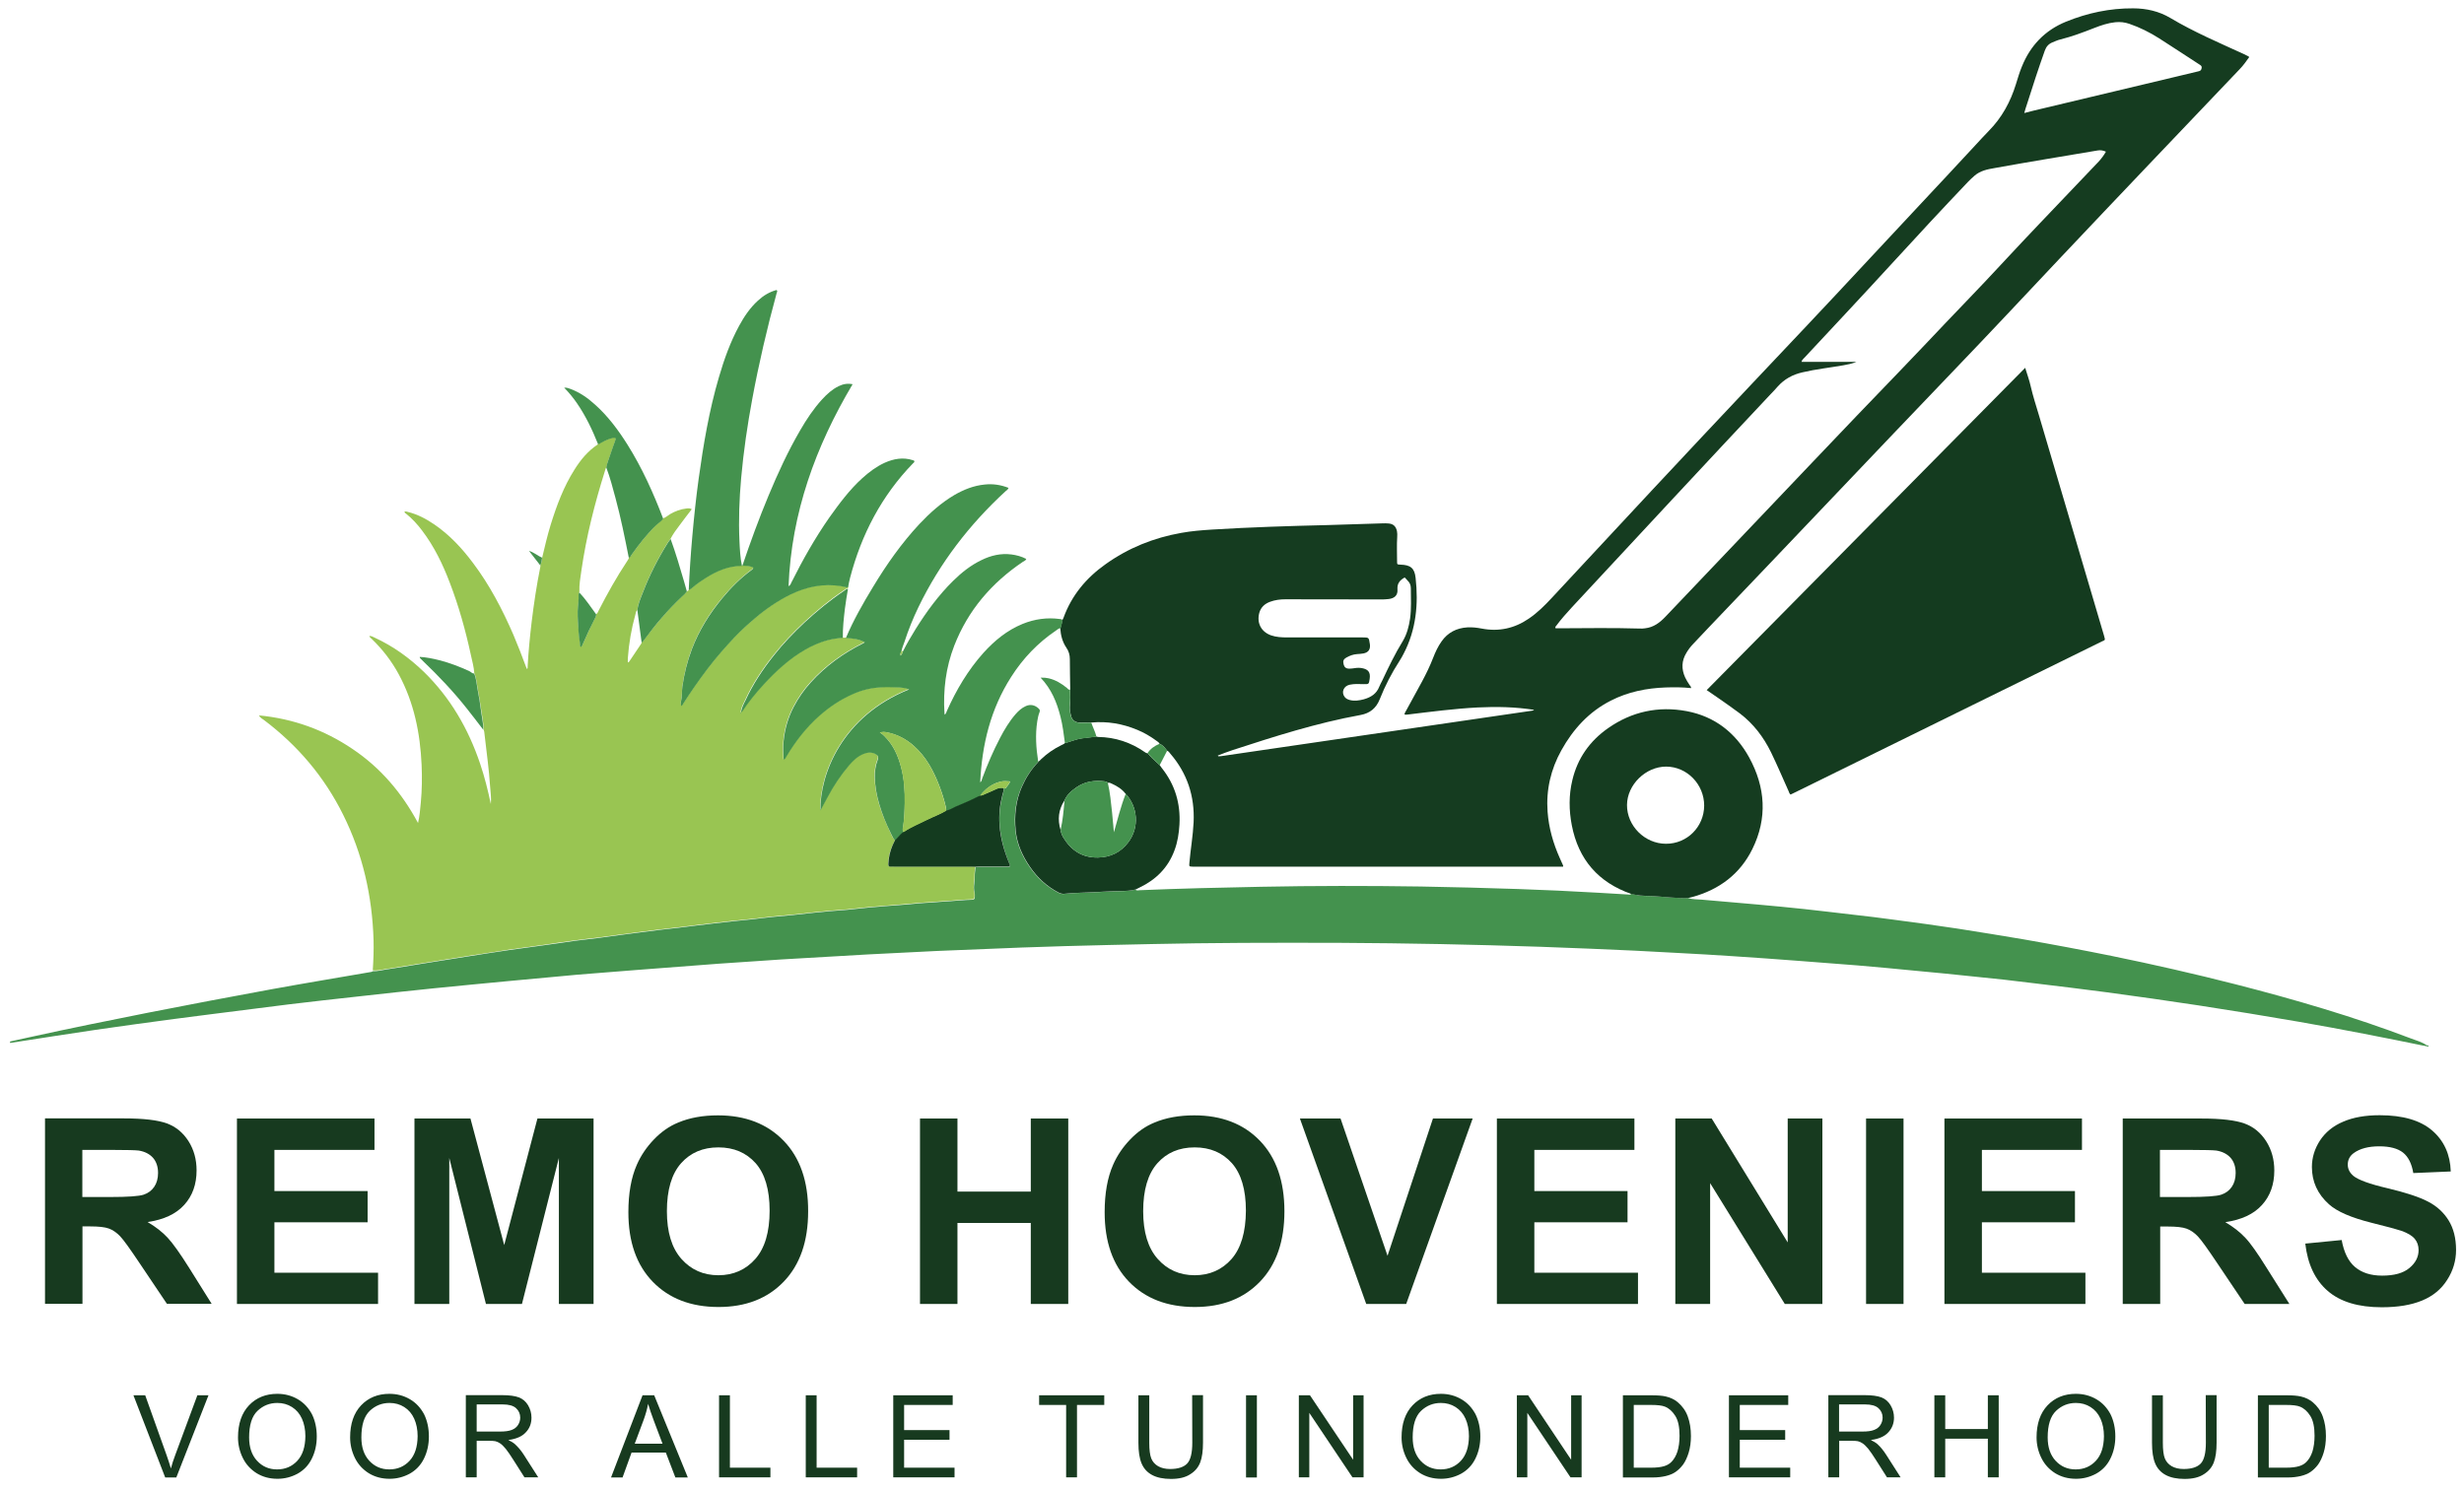<?xml version="1.0" encoding="utf-8"?>
<!-- Generator: Adobe Illustrator 27.8.0, SVG Export Plug-In . SVG Version: 6.00 Build 0)  -->
<svg version="1.1" id="Layer_1" xmlns="http://www.w3.org/2000/svg" xmlns:xlink="http://www.w3.org/1999/xlink" x="0px" y="0px"
	 viewBox="0 0 1861.4 1126.6" style="enable-background:new 0 0 1861.4 1126.6;" xml:space="preserve">
<style type="text/css">
	.st0{fill:#F73A1F;}
	.st1{fill:#173A1F;}
	.st2{fill:#153C20;}
	.st3{fill:#99C552;}
	.st4{fill:#44924E;}
	.st5{fill:#143B1F;}
</style>
<g>
	<path class="st0" d="M743.9,597.1c-1.3,1.2-2.5,2.5-3.6,4l0,0C741.4,599.6,742.6,598.3,743.9,597.1z"/>
	<path class="st0" d="M739.6,601.6c0.2-0.2,0.4-0.4,0.7-0.6C740.1,601.2,739.8,601.4,739.6,601.6c-0.7,0.4-1.3,0.7-2,1
		C738.3,602.3,739,602,739.6,601.6L739.6,601.6z"/>
	<path class="st0" d="M737,655L737,655c-1.3,0-2.5-0.1-3.8-0.1C734.4,654.9,735.7,655,737,655z"/>
	<path class="st0" d="M681.9,626.4c0,0.8,0.1,1.6,0.8,2.3l0,0C682,628,681.8,627.2,681.9,626.4z"/>
	<path class="st0" d="M559.8,538.3L559.8,538.3c0-0.4,0.1-0.7,0.1-1.1C559.9,537.6,559.8,537.9,559.8,538.3z"/>
	<path class="st0" d="M560.2,535.9c0.2-0.8,0.5-1.6,0.8-2.3C560.7,534.3,560.4,535.1,560.2,535.9z"/>
	<path class="st1" d="M126.6,935.1c-4-4.3-9-8.2-15.1-11.8c12.3-1.8,21.5-6.1,27.7-13c6.2-6.8,9.3-15.5,9.3-26
		c0-8.3-2-15.6-6.1-22.1c-4.1-6.4-9.5-10.9-16.3-13.4s-17.7-3.8-32.6-3.8H34v140.1h28.3v-58.5H68c6.5,0,11.2,0.5,14.2,1.6
		s5.8,3,8.5,5.8s7.6,9.7,14.9,20.6l20.5,30.5h33.8l-17.1-27.3C136,947,130.6,939.4,126.6,935.1z M83.1,904.4H62.2v-35.6h22.1
		c11.5,0,18.4,0.2,20.6,0.5c4.6,0.8,8.1,2.6,10.7,5.5c2.5,2.9,3.8,6.7,3.8,11.4c0,4.2-1,7.7-2.9,10.5s-4.6,4.8-7.9,5.9
		C105.1,903.8,96.6,904.4,83.1,904.4z"/>
	<polygon class="st1" points="282.9,868.8 282.9,845.1 179,845.1 179,985.2 285.6,985.2 285.6,961.6 207.3,961.6 207.3,923.5 
		277.7,923.5 277.7,899.9 207.3,899.9 207.3,868.8 	"/>
	<polygon class="st1" points="380.9,940.7 355.4,845.1 313.1,845.1 313.1,985.2 339.4,985.2 339.4,874.9 367.1,985.2 394.3,985.2 
		422.2,874.9 422.2,985.2 448.4,985.2 448.4,845.1 406,845.1 	"/>
	<path class="st1" d="M592,861.9c-12.4-12.8-28.9-19.2-49.6-19.2c-11.4,0-21.5,1.8-30.2,5.5c-6.6,2.7-12.6,6.9-18.1,12.6
		c-5.5,5.7-9.9,12.1-13,19.2c-4.3,9.7-6.4,21.7-6.4,35.9c0,22.3,6.1,39.8,18.4,52.5c12.3,12.7,28.9,19.1,49.7,19.1
		c20.6,0,37-6.4,49.3-19.2c12.3-12.8,18.4-30.5,18.4-53.1C610.6,892.6,604.4,874.7,592,861.9z M570.5,951.3
		c-7.2,8.1-16.5,12.2-27.8,12.2s-20.6-4.1-27.9-12.3c-7.3-8.2-11-20.2-11-36.1c0-16.1,3.6-28.2,10.7-36.2c7.1-8,16.5-12,28.2-12
		s21,4,28.1,11.9c7,7.9,10.6,19.9,10.6,35.9C581.4,930.9,577.8,943.1,570.5,951.3z"/>
	<polygon class="st1" points="807,985.2 807,845.1 778.7,845.1 778.7,900.3 723.3,900.3 723.3,845.1 695,845.1 695,985.2 
		723.3,985.2 723.3,924 778.7,924 778.7,985.2 	"/>
	<path class="st1" d="M902.2,842.7c-11.4,0-21.5,1.8-30.2,5.5c-6.6,2.7-12.6,6.9-18.1,12.6c-5.5,5.7-9.9,12.1-13,19.2
		c-4.3,9.7-6.4,21.7-6.4,35.9c0,22.3,6.1,39.8,18.4,52.5s28.9,19.1,49.7,19.1c20.6,0,37-6.4,49.3-19.2
		c12.3-12.8,18.4-30.5,18.4-53.1c0-22.8-6.2-40.6-18.6-53.4C939.4,849.1,922.9,842.7,902.2,842.7z M930.3,951.3
		c-7.2,8.1-16.5,12.2-27.8,12.2s-20.6-4.1-27.9-12.3c-7.3-8.2-11-20.2-11-36.1c0-16.1,3.6-28.2,10.7-36.2s16.5-12,28.2-12
		s21,4,28.1,11.9c7,7.9,10.6,19.9,10.6,35.9C941.1,930.9,937.5,943.1,930.3,951.3z"/>
	<polygon class="st1" points="1112.5,845.1 1082.5,845.1 1048.2,948.8 1012.7,845.1 982,845.1 1032.1,985.2 1062.3,985.2 	"/>
	<polygon class="st1" points="1234.7,868.8 1234.7,845.1 1130.8,845.1 1130.8,985.2 1237.4,985.2 1237.4,961.6 1159.1,961.6 
		1159.1,923.5 1229.5,923.5 1229.5,899.9 1159.1,899.9 1159.1,868.8 	"/>
	<polygon class="st1" points="1350.5,938.7 1293.1,845.1 1265.6,845.1 1265.6,985.2 1291.9,985.2 1291.9,893.9 1348.3,985.2 
		1376.7,985.2 1376.7,845.1 1350.5,845.1 	"/>
	<rect x="1409.7" y="845.1" class="st1" width="28.3" height="140.1"/>
	<polygon class="st1" points="1572.8,868.8 1572.8,845.1 1468.9,845.1 1468.9,985.2 1575.4,985.2 1575.4,961.6 1497.2,961.6 
		1497.2,923.5 1567.5,923.5 1567.5,899.9 1497.2,899.9 1497.2,868.8 	"/>
	<path class="st1" d="M1712.3,957.9c-6.8-10.9-12.1-18.5-16.1-22.7c-4-4.3-9-8.2-15.1-11.8c12.3-1.8,21.5-6.1,27.7-13
		c6.2-6.8,9.3-15.5,9.3-26c0-8.3-2-15.6-6.1-22.1c-4.1-6.4-9.5-10.9-16.3-13.4s-17.7-3.8-32.6-3.8h-59.5v140.1h28.3v-58.5h5.7
		c6.5,0,11.2,0.5,14.2,1.6s5.8,3,8.5,5.8s7.6,9.7,14.9,20.6l20.5,30.5h33.8L1712.3,957.9z M1652.6,904.4h-20.9v-35.6h22.1
		c11.5,0,18.4,0.2,20.6,0.5c4.6,0.8,8.1,2.6,10.7,5.5c2.5,2.9,3.8,6.7,3.8,11.4c0,4.2-1,7.7-2.9,10.5s-4.6,4.8-7.9,5.9
		C1674.7,903.8,1666.2,904.4,1652.6,904.4z"/>
	<path class="st1" d="M1834.3,907.9c-6.6-3.5-16.8-6.8-30.5-10.1c-13.8-3.2-22.4-6.4-26-9.4c-2.8-2.4-4.2-5.2-4.2-8.5
		c0-3.6,1.5-6.5,4.5-8.7c4.7-3.4,11.1-5.1,19.3-5.1c8,0,13.9,1.6,17.9,4.7c4,3.2,6.6,8.3,7.8,15.5l28.3-1.2
		c-0.4-12.9-5.1-23.2-14-30.9s-22.1-11.6-39.7-11.6c-10.8,0-20,1.6-27.6,4.9c-7.6,3.2-13.4,8-17.5,14.2c-4,6.2-6.1,12.9-6.1,20
		c0,11.1,4.3,20.5,12.9,28.2c6.1,5.5,16.8,10.1,31.9,13.9c11.8,2.9,19.3,5,22.7,6.1c4.8,1.7,8.2,3.7,10.2,6.1
		c1.9,2.3,2.9,5.1,2.9,8.5c0,5.2-2.3,9.7-6.9,13.5c-4.6,3.9-11.5,5.8-20.6,5.8c-8.6,0-15.4-2.2-20.5-6.5s-8.4-11.1-10.1-20.4
		l-27.5,2.7c1.8,15.7,7.5,27.6,17,35.8c9.5,8.2,23.1,12.3,40.8,12.3c12.2,0,22.3-1.7,30.5-5.1s14.5-8.6,18.9-15.6
		c4.5-7,6.7-14.5,6.7-22.6c0-8.9-1.9-16.3-5.6-22.3S1840.9,911.3,1834.3,907.9z"/>
	<path class="st1" d="M132.4,1099.3c-1.3,3.4-2.4,6.8-3.3,10.2c-0.9-3.2-2-6.5-3.3-10.2l-16.1-45.1h-8.9l24,62.1h8.4l24.3-62.1h-8.4
		L132.4,1099.3z"/>
	<path class="st1" d="M225,1057.2c-4.6-2.7-9.8-4.1-15.5-4.1c-8.7,0-15.9,2.9-21.4,8.7c-5.5,5.8-8.3,13.9-8.3,24.2
		c0,5.4,1.2,10.6,3.6,15.5s5.9,8.7,10.5,11.6c4.6,2.8,9.8,4.2,15.7,4.2c5.4,0,10.4-1.3,15.1-3.8c4.7-2.6,8.3-6.3,10.8-11.3
		s3.8-10.6,3.8-16.9c0-6.2-1.2-11.8-3.6-16.7C233.1,1063.7,229.6,1059.9,225,1057.2z M224.6,1103.7c-4,4.3-9.1,6.5-15.3,6.5
		c-6.1,0-11.1-2.2-15.1-6.5s-6-10.2-6-17.7c0-9.3,2.1-16,6.3-20c4.2-4,9.2-6,15-6c4.1,0,7.8,1,11.1,3.1c3.3,2.1,5.8,5,7.5,8.8
		s2.6,8.2,2.6,13.2C230.6,1093.2,228.6,1099.4,224.6,1103.7z"/>
	<path class="st1" d="M309.7,1057.2c-4.6-2.7-9.8-4.1-15.5-4.1c-8.7,0-15.9,2.9-21.4,8.7c-5.5,5.8-8.3,13.9-8.3,24.2
		c0,5.4,1.2,10.6,3.6,15.5s5.9,8.7,10.5,11.6c4.6,2.8,9.8,4.2,15.7,4.2c5.4,0,10.4-1.3,15.1-3.8c4.7-2.6,8.3-6.3,10.8-11.3
		s3.8-10.6,3.8-16.9c0-6.2-1.2-11.8-3.6-16.7C317.8,1063.7,314.3,1059.9,309.7,1057.2z M309.4,1103.7c-4,4.3-9.1,6.5-15.3,6.5
		c-6.1,0-11.1-2.2-15.1-6.5s-6-10.2-6-17.7c0-9.3,2.1-16,6.3-20s9.2-6,15-6c4.1,0,7.8,1,11.1,3.1s5.8,5,7.5,8.8s2.6,8.2,2.6,13.2
		C315.4,1093.2,313.4,1099.4,309.4,1103.7z"/>
	<path class="st1" d="M389,1091.1c-1.1-1-2.8-2-5-3.1c6-0.8,10.4-2.7,13.2-5.8c2.9-3,4.3-6.7,4.3-11.1c0-3.4-0.9-6.5-2.6-9.4
		c-1.7-2.8-4-4.8-6.9-5.9s-7.1-1.7-12.6-1.7h-27.5v62.1h8.2v-27.6h9.5c2.1,0,3.6,0.1,4.6,0.3c1.3,0.3,2.5,0.9,3.7,1.7
		c1.2,0.8,2.6,2.2,4.2,4.1c1.6,2,3.5,4.8,5.9,8.6l8.2,12.9h10.4l-10.8-16.9C393.7,1096,391.4,1093.3,389,1091.1z M377.8,1081.6
		h-17.7v-20.5h19.6c4.6,0,8,0.9,10.1,2.8s3.2,4.3,3.2,7.2c0,2-0.6,3.9-1.7,5.6c-1.1,1.7-2.7,2.9-4.8,3.7
		C384.5,1081.2,381.5,1081.6,377.8,1081.6z"/>
	<path class="st1" d="M485.4,1054.2l-23.8,62.1h8.7l6.8-18.8H503l7.2,18.8h9.4l-25.4-62.1H485.4z M479.5,1090.8l6.8-18.2
		c1.4-3.9,2.6-7.9,3.3-11.9c1,3.4,2.4,7.6,4.4,12.9l6.5,17.2H479.5z"/>
	<polygon class="st1" points="551.4,1054.2 543.2,1054.2 543.2,1116.2 582,1116.2 582,1108.9 551.4,1108.9 	"/>
	<polygon class="st1" points="616.9,1054.2 608.7,1054.2 608.7,1116.2 647.5,1116.2 647.5,1108.9 616.9,1108.9 	"/>
	<polygon class="st1" points="683,1087.8 717.3,1087.8 717.3,1080.5 683,1080.5 683,1061.5 719.7,1061.5 719.7,1054.2 674.8,1054.2 
		674.8,1116.2 721.1,1116.2 721.1,1108.9 683,1108.9 	"/>
	<polygon class="st1" points="785,1061.5 805.4,1061.5 805.4,1116.2 813.6,1116.2 813.6,1061.5 834.2,1061.5 834.2,1054.2 
		785,1054.2 	"/>
	<path class="st1" d="M900.7,1090c0,7.8-1.3,13.1-3.9,15.8c-2.6,2.7-6.9,4.1-12.9,4.1c-3.5,0-6.5-0.7-9-2.1
		c-2.4-1.4-4.2-3.4-5.2-5.9c-1-2.6-1.5-6.5-1.5-11.9v-35.8H860v35.9c0,6.6,0.8,11.8,2.4,15.6c1.6,3.8,4.2,6.7,7.9,8.7
		c3.7,2,8.5,3,14.3,3c6,0,10.8-1.1,14.5-3.5c3.7-2.3,6.2-5.3,7.6-9s2.1-8.6,2.1-14.9v-35.9h-8.2L900.7,1090L900.7,1090z"/>
	<rect x="941.3" y="1054.2" class="st1" width="8.2" height="62.1"/>
	<polygon class="st1" points="1022.2,1102.9 989.6,1054.2 981.2,1054.2 981.2,1116.2 989.1,1116.2 989.1,1067.5 1021.7,1116.2 
		1030.1,1116.2 1030.1,1054.2 1022.2,1054.2 	"/>
	<path class="st1" d="M1104,1057.2c-4.6-2.7-9.8-4.1-15.5-4.1c-8.7,0-15.9,2.9-21.4,8.7c-5.5,5.8-8.3,13.9-8.3,24.2
		c0,5.4,1.2,10.6,3.6,15.5s5.9,8.7,10.5,11.6c4.6,2.8,9.8,4.2,15.7,4.2c5.4,0,10.4-1.3,15.1-3.8c4.7-2.6,8.3-6.3,10.8-11.3
		s3.8-10.6,3.8-16.9c0-6.2-1.2-11.8-3.6-16.7C1112.1,1063.7,1108.6,1059.9,1104,1057.2z M1103.6,1103.7c-4,4.3-9.1,6.5-15.3,6.5
		c-6.1,0-11.1-2.2-15.1-6.5s-6-10.2-6-17.7c0-9.3,2.1-16,6.3-20c4.2-4,9.2-6,15-6c4.1,0,7.8,1,11.1,3.1s5.8,5,7.5,8.8
		s2.6,8.2,2.6,13.2C1109.6,1093.2,1107.6,1099.4,1103.6,1103.7z"/>
	<polygon class="st1" points="1186.9,1102.9 1154.4,1054.2 1145.9,1054.2 1145.9,1116.2 1153.8,1116.2 1153.8,1067.5 1186.4,1116.2 
		1194.8,1116.2 1194.8,1054.2 1186.9,1054.2 	"/>
	<path class="st1" d="M1267.5,1059.5c-2.5-2.1-5.5-3.6-9.1-4.4c-2.5-0.6-6.2-0.9-11-0.9H1226v62.1h22.4c3.8,0,7.1-0.4,10-1.1
		s5.4-1.7,7.4-3.1s3.9-3.2,5.7-5.6c1.7-2.4,3.1-5.4,4.2-9s1.7-7.8,1.7-12.5c0-5.5-0.8-10.4-2.4-14.8S1270.8,1062.3,1267.5,1059.5z
		 M1267.2,1096.7c-1.1,3.3-2.6,5.9-4.6,7.9c-1.4,1.4-3.2,2.5-5.6,3.2s-5.5,1.1-9.6,1.1h-13.2v-47.4h13c4.9,0,8.4,0.4,10.6,1.3
		c3,1.2,5.6,3.5,7.8,7s3.2,8.5,3.2,15C1268.8,1089.4,1268.2,1093.4,1267.2,1096.7z"/>
	<polygon class="st1" points="1314.3,1087.8 1348.6,1087.8 1348.6,1080.5 1314.3,1080.5 1314.3,1061.5 1350.9,1061.5 1350.9,1054.2 
		1306.1,1054.2 1306.1,1116.2 1352.4,1116.2 1352.4,1108.9 1314.3,1108.9 	"/>
	<path class="st1" d="M1418.3,1091.1c-1.1-1-2.8-2-5-3.1c6-0.8,10.4-2.7,13.2-5.8c2.8-3,4.3-6.7,4.3-11.1c0-3.4-0.9-6.5-2.6-9.4
		c-1.7-2.8-4-4.8-6.9-5.9s-7.1-1.7-12.6-1.7h-27.5v62.1h8.2v-27.6h9.5c2.1,0,3.6,0.1,4.6,0.3c1.3,0.3,2.5,0.9,3.7,1.7
		c1.2,0.8,2.6,2.2,4.2,4.1c1.6,2,3.5,4.8,5.9,8.6l8.2,12.9h10.3l-10.8-16.9C1422.9,1096,1420.7,1093.3,1418.3,1091.1z M1407,1081.6
		h-17.7v-20.5h19.6c4.6,0,8,0.9,10.1,2.8s3.2,4.3,3.2,7.2c0,2-0.6,3.9-1.7,5.6s-2.7,2.9-4.8,3.7
		C1413.7,1081.2,1410.8,1081.6,1407,1081.6z"/>
	<polygon class="st1" points="1501.7,1079.7 1469.5,1079.7 1469.5,1054.2 1461.3,1054.2 1461.3,1116.2 1469.5,1116.2 1469.5,1087 
		1501.7,1087 1501.7,1116.2 1509.9,1116.2 1509.9,1054.2 1501.7,1054.2 	"/>
	<path class="st1" d="M1583.7,1057.2c-4.6-2.7-9.8-4.1-15.5-4.1c-8.7,0-15.9,2.9-21.4,8.7c-5.5,5.8-8.3,13.9-8.3,24.2
		c0,5.4,1.2,10.6,3.6,15.5s5.9,8.7,10.5,11.6c4.6,2.8,9.8,4.2,15.7,4.2c5.4,0,10.4-1.3,15.1-3.8c4.7-2.6,8.3-6.3,10.8-11.3
		s3.8-10.6,3.8-16.9c0-6.2-1.2-11.8-3.6-16.7C1591.8,1063.7,1588.3,1059.9,1583.7,1057.2z M1583.3,1103.7c-4,4.3-9.1,6.5-15.3,6.5
		c-6.1,0-11.1-2.2-15.1-6.5s-6-10.2-6-17.7c0-9.3,2.1-16,6.3-20c4.2-4,9.2-6,15-6c4.1,0,7.8,1,11.1,3.1s5.8,5,7.5,8.8
		s2.6,8.2,2.6,13.2C1589.3,1093.2,1587.3,1099.4,1583.3,1103.7z"/>
	<path class="st1" d="M1666.4,1090c0,7.8-1.3,13.1-3.9,15.8c-2.6,2.7-6.9,4.1-12.9,4.1c-3.5,0-6.5-0.7-9-2.1
		c-2.4-1.4-4.2-3.4-5.2-5.9s-1.5-6.5-1.5-11.9v-35.8h-8.2v35.9c0,6.6,0.8,11.8,2.4,15.6c1.6,3.8,4.2,6.7,7.9,8.7c3.7,2,8.5,3,14.3,3
		c6,0,10.8-1.1,14.5-3.5c3.7-2.3,6.2-5.3,7.6-9s2.1-8.6,2.1-14.9v-35.9h-8.2L1666.4,1090L1666.4,1090z"/>
	<path class="st1" d="M1747.2,1059.5c-2.5-2.1-5.5-3.6-9.1-4.4c-2.5-0.6-6.2-0.9-11-0.9h-21.4v62.1h22.4c3.8,0,7.1-0.4,10-1.1
		s5.4-1.7,7.4-3.1s3.9-3.2,5.7-5.6c1.7-2.4,3.1-5.4,4.2-9s1.7-7.8,1.7-12.5c0-5.5-0.8-10.4-2.4-14.8S1750.5,1062.3,1747.2,1059.5z
		 M1746.9,1096.7c-1.1,3.3-2.6,5.9-4.6,7.9c-1.4,1.4-3.2,2.5-5.6,3.2s-5.5,1.1-9.6,1.1h-13.2v-47.4h13c4.9,0,8.4,0.4,10.6,1.3
		c3,1.2,5.6,3.5,7.8,7s3.2,8.5,3.2,15C1748.5,1089.4,1747.9,1093.4,1746.9,1096.7z"/>
	<path class="st2" d="M805.6,489.4c1.8,2.6,2.6,5.4,2.6,8.6c0,7.6,0.2,15.3,0.3,22.9l0,0c0,2,0.1,3.9,0.1,5.9c0,1,0,2-0.1,2.9
		c0,1-0.1,2-0.2,2.9c-0.3,2.6,0.1,5.3,0.7,7.9c0.8,3.7,3.4,5.5,7.2,5.5c2.8,0,5.5-0.1,8.3-0.1l0,0c12-1.1,23.5,0.9,34.6,5.5
		c5.1,2.1,9.9,4.9,14.4,8.2c0.9,0.7,2,1.2,2.5,2.4l0,0c1.9,0.7,3.3,2.2,4.5,3.7c0.4,0.5,0.8,1,1.2,1.5c1.1,0.4,1.7,1.3,2.3,2.1
		c12.9,14.9,18.6,32.3,17.7,51.9c-0.5,10.3-2.3,20.5-3.2,30.8c-0.2,2.7-0.3,2.7,2.6,2.8c0.1,0,0.2,0,0.3,0c92.4,0,184.7,0,277.1,0
		c0.8,0,1.6,0,2.3,0c0.1-0.5,0.1-0.6,0.1-0.7c-0.9-1.9-1.8-3.9-2.6-5.8c-5-11.2-8.3-22.8-9.2-35c-1.2-16.5,2.4-32,10.4-46.4
		c8.9-16,20.8-29.1,37.3-37.5c13.1-6.7,27.1-9.5,41.6-10c6.4-0.2,12.7-0.2,19.1,0.5c0.1-1.1-0.7-1.7-1.1-2.3
		c-1.3-1.8-2.4-3.8-3.4-5.8c-2.9-6.4-2.7-12.6,1-18.6c1.4-2.4,3.1-4.6,5-6.6c4-4.3,8.1-8.5,12.1-12.8c62.2-65,124-130.4,186.3-195.4
		c26.3-27.4,52.2-55.1,78.2-82.7c45.3-48,90.9-95.7,136.4-143.5c2.7-2.8,4.9-5.9,7.1-9c-0.2-0.3-0.3-0.5-0.5-0.6
		c-1.1-0.6-2.3-1.2-3.4-1.7c-18.8-8.6-37.8-16.7-55.6-27.3c-8.5-5.1-18.2-7.3-28.2-7.3c-17.6-0.1-34.5,3.5-50.7,10.1
		c-15.9,6.5-26.9,18-33.3,33.9c-1.8,4.3-3.1,8.8-4.5,13.3c-4.1,13.3-10.6,25.3-20.5,35.3c-3.6,3.6-7,7.5-10.5,11.2
		c-28,30.3-56.4,60.3-84.4,90.5c-27.7,29.8-55.7,59.4-83.7,89c-50.8,53.8-101.2,107.9-151.6,162.2c-5.3,5.7-10.8,11.2-17.3,15.6
		c-10.8,7.4-22.7,10-35.6,7.5c-3.6-0.7-7.2-1.1-10.8-0.9c-8.2,0.5-14.8,3.9-19.5,10.6c-2.7,3.8-4.7,8.1-6.4,12.5
		c-2.4,6.2-5.3,12.1-8.4,17.9c-3.9,7.2-7.9,14.4-11.8,21.6c-0.5,1-1.3,1.9-1.4,3.2c1,0.3,2,0.1,2.9,0c17.5-2.1,34.9-4.4,52.5-5.3
		c14.2-0.7,28.3-0.4,42.4,1.8c-0.3,0.5-0.7,0.5-1.1,0.6c-78.4,11.5-156.9,22.9-235.3,34.4c-0.6,0.1-1.3,0.1-1.9,0.1
		c-0.1,0-0.2,0-0.3-0.1c-0.2-0.4,0.5-0.2-0.4-0.4c3.9-1.5,7.4-2.9,11.1-4.1c31.9-10.4,63.8-20.6,96.9-26.6
		c7.1-1.3,11.8-5.1,14.5-11.9c4-10.1,9-19.8,14.9-28.9c1.2-1.8,2.2-3.7,3.2-5.6c9.4-18.1,11.2-37.4,9-57.2c-0.8-7.5-4-9.8-11.5-10
		c-2.4-0.1-2.5-0.1-2.5-2.4c0-6.2-0.3-12.4,0.1-18.5c0.1-1.5,0.1-3-0.2-4.5c-0.8-3.5-2.7-5.4-6.3-5.7c-1.5-0.2-3-0.1-4.5-0.1
		c-13.9,0.4-27.7,0.9-41.6,1.3c-29.1,0.7-58.2,1.6-87.3,3.4c-7.8,0.5-15.5,1.1-23.2,2.5c-20.9,3.7-40.1,11.4-57.4,23.8
		c-14.5,10.3-25.5,23.5-31.6,40.4c-0.3,0.7-0.5,1.4-1.2,1.8c0.2,1.8-0.4,3.4-0.9,5.1c-0.1,0.4-0.2,0.8-0.3,1.3
		C801.3,479.7,802.5,484.9,805.6,489.4z M1531.2,78.9c4.3-13.6,8.7-27.1,13.5-40.6c1.1-3.1,2.9-5.1,5.8-6.3c2-0.8,3.9-1.7,6-2.2
		c8.8-2.2,17.3-5.4,25.7-8.7c5.1-2,10.2-3.7,15.7-4.3c3.7-0.4,7.2,0,10.7,1.2c7.9,2.7,15.3,6.4,22.4,10.9
		c10.4,6.6,20.7,13.5,31.1,20.2c0.9,0.6,1.3,1.2,1.1,2.3c-0.2,1.3-0.7,2.1-2.1,2.4c-5.7,1.3-11.4,2.7-17.1,4.1
		c-35.9,8.6-71.9,17.1-107.8,25.7c-2.1,0.5-4.3,1.1-7,1.8C1529.9,82.7,1530.6,80.8,1531.2,78.9z M1175.8,472.6
		c3.6-4.9,7.7-9.4,11.8-13.9c50-53.8,100-107.7,150.3-161.2c1.7-1.8,3.4-3.5,5-5.4c5.1-5.7,11.3-9.1,18.8-10.8
		c10.2-2.4,20.6-3.5,30.8-5.3c3.3-0.6,6.7-1.2,9.9-2.6c-13.7,0-27.4,0-41.5,0c0.5-1.6,1.4-2.3,2.2-3.1
		c21.8-23.4,43.7-46.7,65.3-70.3c19.3-21.1,38.7-42,58.4-62.7c1.5-1.6,3.2-3.1,4.9-4.6c4.3-3.7,9.6-4.8,15-5.7
		c25.9-4.7,51.9-8.9,77.8-13.3c2.2-0.4,4.2-0.1,6.4,0.9c-1.6,2.8-3.4,5.2-5.5,7.5c-14.9,15.7-29.9,31.3-44.8,47
		c-8.5,9-17,17.9-25.4,27c-19.8,21.5-40.3,42.3-60.3,63.6c-6.4,6.7-12.8,13.5-19.2,20.1c-44.4,45.9-88.2,92.4-132.3,138.6
		c-15.2,15.9-30.3,31.8-45.4,47.7c-4.2,4.4-8.9,7.9-15.2,8.6c-1.4,0.2-2.8,0.3-4.1,0.2c-20.2-0.6-40.3-0.3-60.5-0.2
		c-1,0-2.1,0-3.1,0C1174.6,473.6,1175.4,473.2,1175.8,472.6z M951.3,463.1c1.2-4.3,4.1-6.9,8.1-8.4c3.7-1.4,7.7-1.9,11.6-1.9
		c23.9,0,47.8,0.1,71.6,0.1c2.1,0,4.3,0,6.4-0.3c4.5-0.5,7.1-2.9,6.7-7.3c-0.3-4.4,1.7-6.7,4.9-8.7c0.1-0.1,0.2-0.1,0.7-0.2
		c0.7,0.8,1.3,1.5,2,2.2c1.7,1.6,2.5,3.5,2.5,5.9c0,7.7,0.5,15.3-0.6,23c-0.9,6-2.4,11.7-5.5,16.9c-5.9,9.6-10.8,19.8-15.6,30
		c-0.7,1.4-1.5,2.8-2.1,4.3c-2.1,5.5-6.4,8.2-11.9,9.7c-3.4,0.9-6.9,1.4-10.4,0.5c-1.5-0.4-2.8-1-3.8-2.2c-2.9-3.6-0.9-8.5,3.9-9.4
		c3.4-0.7,6.8-0.5,10.2-0.4c4.1,0.1,4.1,0.1,4.7-4c0.7-4.9-1-7.2-5.8-8.1c-1.8-0.3-3.6-0.3-5.4,0c-1.4,0.2-2.8,0.4-4.1,0.4
		c-2.6,0-3.8-1-4.4-3.3c-0.6-2.5-0.1-3.8,2.1-5.1c2.5-1.4,5.2-2.4,8.1-2.6c1.6-0.1,3.2-0.2,4.8-0.5c3.7-0.7,5.3-3,4.9-6.7
		c0-0.2-0.1-0.4-0.1-0.6c-0.7-4.8-0.7-4.8-5.5-4.8c-19,0-38,0-56.9,0c-4.2,0-8.3-0.2-12.3-1.6C952.7,477.3,949.3,470.7,951.3,463.1z
		"/>
	<path class="st3" d="M291.9,732.1c0.5-0.1,1-0.2,1.5-0.2c7.4-1.1,14.9-2.4,22.3-3.6c6.9-1.1,13.8-2.2,20.7-3.3
		c6.5-1,13-2.1,19.5-3.1c9.5-1.5,19.1-3,28.6-4.4c8.2-1.2,16.4-2.2,24.6-3.4c8.4-1.2,16.8-2.5,25.2-3.6c5.8-0.8,11.6-1.4,17.4-2.1
		c5.4-0.7,10.7-1.5,16.1-2.2c4.1-0.6,8.2-1,12.3-1.6c6.2-0.8,12.4-1.6,18.6-2.4c4.4-0.5,8.9-1,13.3-1.5c4.5-0.5,9-1.1,13.6-1.7
		c4.2-0.5,8.4-1,12.6-1.5c5.3-0.6,10.5-1.2,15.8-1.8c4.6-0.5,9.3-0.9,13.9-1.4c5.2-0.6,10.3-1.2,15.5-1.8c5-0.5,9.9-0.9,14.9-1.4
		c5.5-0.6,11-1.2,16.5-1.8c2.4-0.3,4.9-0.4,7.3-0.7c5.9-0.7,11.9-0.9,17.8-1.5c7.8-0.7,15.6-1.8,23.4-2.3c3.7-0.3,7.4-0.6,11.1-0.9
		c6.7-0.4,13.3-1.2,20-1.7c3.1-0.3,6.2-0.4,9.2-0.6c4.1-0.3,8.3-0.7,12.4-0.9c6-0.3,12.1-1.1,18.1-1.2c1.4,0,2.2-0.6,2.1-2.1
		c0-1.2,0.1-2.3-0.2-3.5c-0.6-2.2-0.5-4.5-0.2-6.7c0.3-2.3,0.5-4.7,0.4-7c0-0.5,0-0.9,0.1-1.4c0.1-1.3,0.4-2.7,0.5-4
		c-1.3,0-2.5-0.1-3.8-0.1c-19.3,0-38.5,0-57.8,0c-0.7,0-1.5-0.1-2.2,0c-1.5,0.1-2.1-0.5-2-2c0.2-5,1.2-9.7,3.3-14.2
		c0.6-1.2,1.2-2.5,1.8-3.7c-1.5-1.3-2.3-3.1-3-4.8c-0.3-0.6-0.5-1.2-0.8-1.7c-3.2-6.7-6.1-13.6-8.2-20.8c-2-6.8-3.2-13.6-3.4-20.7
		c-0.1-4.4,0.5-8.7,2.1-12.8c0.9-2.3,0.4-3.6-2.1-4.8c-3-1.5-6-0.9-8.9,0.3c-4.2,1.8-7.5,4.8-10.4,8.3c-6.4,7.5-11.8,15.6-16.4,24.3
		c-1.7,3.3-3.5,6.5-5.4,10c-0.5-27.1,16.3-71.3,67-91.5c-2.9-1.2-5.9-1.3-8.8-1.5c-4.4-0.2-8.8-0.3-13.1,0
		c-7.3,0.5-14.3,2.3-20.9,5.2c-9.1,4.1-17.3,9.5-24.8,16.1c-10.2,9-18.3,19.5-25.2,31.1c-0.5,0.8-0.7,1.8-2,2.1
		c-0.3-4.9-0.5-9.6,0-14.3c0.9-9,3.4-17.5,7.6-25.5c3.5-6.7,7.8-12.9,12.9-18.5c11.3-12.5,24.7-22,39.7-29.6
		c0.4-0.2,0.7-0.4,1.1-0.7c-3.5-1.9-7.9-2.9-14.3-3.2c-0.8,0-1.6,0-2.4,0l0,0c-7.7,0.3-14.8,2.3-21.6,5.4c-2.3,1-4.5,2.2-6.7,3.4
		c-12.1,6.9-22.2,16.3-31.6,26.5c-5.7,6.2-11.1,12.8-15.8,19.9c-0.3,0.4-0.6,0.8-1.1,1l0,0l0,0l0,0l0,0c-0.1,0.3-0.1,0.5-0.2,0.8
		c-0.5-0.5-0.1-0.6,0.2-0.8l0,0l0,0c0-0.4,0.1-0.7,0.1-1.1c0.1-0.5,0.2-0.9,0.3-1.3c0.2-0.8,0.5-1.6,0.8-2.3c0.7-1.5,1.5-3,2.1-4.4
		c5.6-12.2,13-23.4,21.4-33.9c7.1-8.9,14.9-17.2,23.3-25c9.3-8.6,19-16.7,29.6-23.8c0.9-0.6,1.8-1.6,3.1-1.6
		c0.4-0.3,0.5-0.7,0.4-1.2c-1.9,0.3-3.6-0.5-5.3-0.8c-13.4-2.3-26,0.4-38,6.2c-9.8,4.7-18.7,10.9-27,18c-5.3,4.6-10.6,9.2-15.4,14.3
		c-7.1,7.6-14,15.4-20.3,23.7c-6.6,8.6-12.9,17.5-18.6,26.7c-0.3,0.5-0.5,1.2-1.4,1.6c-0.5-1.2-0.5-2.5-0.2-3.6
		c0.9-3.7,0.5-7.4,1-11.1c1.4-9.7,3.7-19.2,7.2-28.3c5.4-14.2,13.3-26.9,23-38.5c6.5-7.9,13.8-15.1,22-21.2c0.6-0.4,1.3-0.8,1.5-1.8
		c-2.6-1.3-5.4-1.2-8.2-1.3c-0.2-0.1-0.3-0.1-0.5,0c-10.1,0-19,3.8-27.3,9.1c-3.3,2.1-6.5,4.3-9.5,6.9c-0.9,0.8-1.9,1.7-3.2,2
		c-0.3,0.7-0.7,1.3-1.5,1.3c-0.8,1.3-1.9,2.3-3.1,3.3c-0.4,0.3-0.7,0.7-1.1,1c-10.3,9.9-19.5,20.7-28,32.2c-0.1,0.2-0.3,0.4-0.4,0.6
		c-0.4,0.6-0.9,1.1-1.6,1.4c-0.1,0.9-0.6,1.6-1.1,2.3c-2.7,4.1-5.5,8.1-8.2,12.2c-0.2,0.3-0.4,0.7-1.2,0.9c0-1.1-0.1-2.2,0-3.3
		c0.8-11.2,2.7-22.2,5.7-32.9c0.3-1.2,0.4-2.6,1.5-3.4c0.5-4.7,2.4-9,4.1-13.3c5.1-13.3,11.5-25.9,19.1-38c0.6-0.9,1.2-1.7,1.9-2.6
		c1.9-3.7,4.4-7,6.9-10.3c2.9-4,6-7.9,9.1-12c-1.4-0.8-2.8-0.7-4.1-0.5c-4.4,0.5-8.4,2-12.2,4.2c-1.7,1-3.2,2.5-5.1,3.1
		c-1.4,2.2-3.8,3.4-5.6,5.2c-6.8,6.7-12.6,14.2-18.1,21.8c-0.2,0.2-0.3,0.5-0.4,0.7c-0.1,0.2-0.2,0.4-0.3,0.6
		c-0.4,0.5-0.8,1-1.6,1.1c-0.1,1.1-0.7,2-1.3,2.9c-8.1,12.2-15.2,24.9-21.8,37.8c-0.4,0.8-0.7,1.8-1.6,2.3c0,0.6-0.1,1.3-0.4,1.9
		c-3.6,7-6.9,14.2-10.1,21.4c-0.2,0.5-0.4,1-1.1,1.3c-1-1-0.6-2.4-0.8-3.5c-0.5-2.9-0.8-5.9-1-8.8c-0.4-4.9-0.8-9.7-0.6-14.7
		c0.1-4.1,0.9-8.3,0.7-12.4c0-0.6,0.3-1.2,0.5-1.8c-0.2-5.5,0.7-10.8,1.5-16.2c3.7-25.6,10-50.6,17.8-75.3c0.3-1,0.5-2.1,1.2-2.9
		c0.6-3.8,2.2-7.3,3.4-10.9c1-3.2,2.3-6.4,3.4-9.6c0.6-1.7,0.2-2-1.5-1.8c-3.2,0.5-6,2-8.9,3.4c-0.9,0.4-1.6,1-2.6,1.2
		c-0.2,0.2-0.4,0.5-0.6,0.7c-7.3,4.9-12.8,11.5-17.4,18.9c-8.2,12.9-13.5,27.2-18,41.7c-2.5,8.1-4.4,16.4-6.4,24.7
		c-0.2,2-0.4,3.9-1.4,5.7c0,0.4,0.1,0.9,0,1.3c-2.8,13.9-4.9,27.9-6.6,41.9c-1.3,11.1-2.4,22.2-3,33.4c0,0.6,0.1,1.3-0.4,2.1
		c-0.3-0.8-0.6-1.3-0.8-1.7c-3-8.2-6.2-16.3-9.6-24.4c-8.3-19.1-17.9-37.5-30.5-54.2c-8.3-11.1-17.6-21.1-29.1-29
		c-6.3-4.3-12.9-7.8-20.4-9.6c-0.8-0.2-1.5-0.5-2.3,0c0.2,0.7,0.7,1,1.1,1.3c4.7,3.7,8.7,8.1,12.3,12.9c9.1,12,15.6,25.4,20.9,39.4
		c6.8,17.7,11.9,36,15.9,54.5c1,4.6,2.3,9.1,2.6,13.8c1.6,3.7,1.8,7.6,2.5,11.4c1.1,5.8,2.1,11.7,2.9,17.5c0.6,4.5,1.7,8.9,1.6,13.5
		c0.2,0.6,0.4,1.2,0.5,1.8c0.9,7.6,1.8,15.2,2.7,22.8c0.7,6,1.3,12.1,1.7,18.1c0.3,4.6,1.1,9.2,0.6,13.8
		c-2.2-10.3-4.7-20.5-8.1-30.5c-8.9-26.4-22.5-49.9-42.5-69.4c-11-10.6-23.2-19.4-37.1-25.8c-1.3-0.6-2.5-1.4-4.1-1.3
		c0.3,1.1,1.1,1.5,1.7,2.1c8.2,7.9,15.1,16.8,20.5,26.8c11.6,21.4,16.2,44.5,17.3,68.5c0.4,9.5,0.3,19-0.6,28.4
		c-0.5,4.9-0.8,9.9-2.1,15.5c-12.3-22.9-28.4-41.8-49.6-56c-21.2-14.3-44.6-22.8-70.6-25.3c1.1,2,2.6,2.6,3.8,3.5
		c25.5,19.2,45.6,42.9,59.8,71.5c14.9,29.9,22,61.6,23,94.9c0.2,7.6-0.1,15.1-0.6,22.7l0,0C285,733.6,288.5,732.7,291.9,732.1z"/>
	<path class="st4" d="M1537.5,743c18,2.2,36,4.3,53.9,6.7c23.1,3.1,46.2,6.4,69.3,9.9c25.4,3.9,50.7,8,76,12.4
		c32.7,5.7,65.3,12.1,97.8,18.8c0-0.3,0-0.6,0-0.9c-0.5-0.1-1.1,0-1.5-0.3c-3.6-2.4-7.7-3.5-11.7-5c-43.3-16.5-87.6-29.4-132.4-40.9
		c-31-7.9-62.1-15-93.4-21.4c-22.2-4.5-44.5-8.7-66.9-12.6c-16.6-2.8-33.2-5.5-49.8-8.1c-15.7-2.4-31.4-4.5-47.2-6.6
		c-10.8-1.5-21.6-2.8-32.4-4c-12.2-1.4-24.3-2.9-36.5-4.2c-11.7-1.2-23.3-2.4-35-3.4c-14.1-1.3-28.2-2.4-42.4-3.7
		c-3.4-0.3-6.8-0.1-10.1-1.2c-9.1,0.2-18.1-1-27.2-1.5c-4.1-0.2-8.3,0.1-12.3-1c-1.1-0.3-2.2-0.5-3.4-0.7c-0.8,1.1-2,0.5-3,0.5
		c-7.3-0.4-14.7-0.8-22-1.3c-20.1-1.2-40.2-2.1-60.4-2.8c-24.5-0.8-49-1.5-73.5-1.9c-40.3-0.6-80.6-0.6-120.9,0.2
		c-30.6,0.6-61.2,1.3-91.7,2.6c-1,0-2.1,0.6-3-0.5c-3.8,1-7.8,1.1-11.7,1.2c-7.7,0.1-15.3,0.7-23,1c-6.5,0.2-12.9,0.4-19.4,1.1
		c-1.5,0.2-2.9-0.3-4.3-1c-8.8-4.6-15.8-11.1-21.4-19.2c-5.8-8.3-9.9-17.5-10.9-27.6c-1.2-11.3,0-22.5,4.7-33.1
		c3-6.8,6.9-12.9,12-18.3c0.1-0.1,0.2-0.2,0.3-0.4c0.1-0.1,0.1-0.3,0.2-0.4l0,0c-1.6-10.1-2.3-20.3-0.7-30.5
		c0.4-2.3,0.8-4.6,1.7-6.8c0.5-1.2,0.2-2-0.7-2.8c-2.7-2.6-6.2-3.4-9.7-1.8c-3.1,1.4-5.5,3.6-7.7,6.1c-4.7,5.4-8.4,11.6-11.7,17.9
		c-5.2,9.9-9.6,20.2-13.5,30.7c-0.4,0.9-0.3,2.1-1.5,2.9c1.3-28.6,7.9-55.5,23.4-79.7c8.9-14,20.2-25.8,34-35.1
		c1-0.7,1.9-1.7,3.4-1.6l0,0c0.1-0.4,0.2-0.8,0.3-1.3c0.4-1.7,1-3.3,0.9-5.1c-0.5-0.5-1.1-0.5-1.8-0.6c-9.7-1.3-19.1,0-28.2,3.7
		c-11.7,4.8-21.2,12.6-29.6,21.9c-11.7,13.1-20.5,28-27.6,43.9c-0.4,0.9-0.6,2-1.6,2.8c-0.1-0.5-0.2-0.7-0.2-1
		c-1.1-17.6,1-34.7,7.4-51.2c10.4-26.7,28.2-47.4,51.8-63.3c0.9-0.6,2.2-0.9,2.6-2.2c-3.6-1.9-7.4-2.9-11.3-3.4
		c-8-1-15.5,0.8-22.6,4.3c-8.1,3.9-15,9.4-21.3,15.6c-11.1,10.9-20.2,23.4-28.4,36.5c-3.4,5.5-6.7,11.1-9.6,16.9
		c-0.3,1.2-0.8,2.1-1.7,3.2c-0.5-1.4,0.1-2.4,0.6-3.3c0.4-2.5,1.5-4.8,2.3-7.2c2.9-8.9,6.4-17.6,10.5-26.1
		c16.2-33.5,38.5-62.5,65.9-87.7c0.8-0.7,1.8-1.2,2.2-2.5c-5.9-2.3-11.9-3.2-18.1-2.5c-8.2,0.8-15.7,3.8-22.8,7.9
		c-10,5.9-18.6,13.6-26.5,22c-13.5,14.5-24.8,30.6-35,47.5c-7.6,12.5-14.8,25.1-20.5,38.6c6.4,0.2,10.8,1.2,14.3,3.2
		c-0.4,0.2-0.7,0.5-1.1,0.7c-15,7.5-28.4,17.1-39.7,29.6c-5.1,5.6-9.4,11.8-12.9,18.5c-4.2,8-6.7,16.6-7.6,25.5
		c-0.5,4.7-0.3,9.5,0,14.3c1.3-0.3,1.6-1.3,2-2.1c6.9-11.6,15-22.1,25.2-31.1c7.5-6.6,15.7-12.1,24.8-16.1c6.6-3,13.7-4.8,20.9-5.2
		c4.4-0.3,8.7-0.2,13.1,0c2.9,0.1,5.8,0.3,8.8,1.5c-50.8,20.2-67.5,64.4-67,91.5c1.9-3.5,3.6-6.7,5.4-10c4.6-8.7,10-16.8,16.4-24.3
		c2.9-3.4,6.2-6.5,10.4-8.3c2.9-1.2,5.9-1.7,8.9-0.3c2.5,1.2,3,2.4,2.1,4.8c-1.6,4.1-2.2,8.4-2.1,12.8c0.1,7.1,1.4,13.9,3.4,20.7
		c2.1,7.2,4.9,14.1,8.2,20.8c0.3,0.6,0.5,1.1,0.8,1.7c0.8,1.7,1.6,3.5,3,4.8l0,0c1.4-1.2,2.5-2.7,3.8-4l0.1-0.1
		c0.8-0.8,1.6-1.6,2.6-2.2c-0.7-0.7-0.9-1.5-0.8-2.3c0-0.1,0-0.2,0-0.3c0.1-0.5,0.2-1.1,0.3-1.6c0.9-5.9,1.1-11.8,1.2-17.8
		c0.2-9.1-0.4-18.1-2.7-26.9c-2.3-8.9-5.9-17.1-12.6-23.7c-0.9-0.9-1.8-1.8-3.5-2.7c2.1-0.6,3.6-0.5,5.1-0.2
		c7.9,1.5,14.8,5.1,20.8,10.5c9.2,8.3,14.8,18.9,19.1,30.2c1.9,5,3.5,10,4.7,15.2c0.3,1.2,0.4,2.3,0.5,3.5c2.5-0.2,4.5-1.7,6.7-2.7
		c3-1.3,6.1-2.6,9.1-3.9c1.1-0.5,2.2-1,3.3-1.5c1.2-0.5,2.3-1.1,3.5-1.7c0.1,0,0.1-0.1,0.2-0.1c0.7-0.3,1.3-0.7,2-1
		c0.2-0.2,0.4-0.4,0.7-0.6c1.1-1.4,2.3-2.8,3.6-4c0.4-0.4,0.9-0.8,1.3-1.2c3-2.5,6.4-4.4,10.4-5.4c2.4-0.6,4.8-0.4,7.4-0.2
		c-0.7,2.2-2.3,3.5-3.4,5.1c-0.4,0.5-1,0-1.5,0c0.3,2-0.5,3.8-0.9,5.6c-1.9,7.4-2.7,14.9-2.1,22.4c0.8,10.1,3.5,19.8,7.4,29.2
		c0.2,0.6,0.7,1.1,0.4,1.8c-0.9,0.7-2,0.4-3,0.4c-6.5,0-13,0-19.5,0c-1.2,0-2.3,0.1-3.5,0.2l0,0c-0.1,1.3-0.4,2.7-0.5,4
		c0,0.4-0.1,0.9-0.1,1.4c0.1,2.3-0.1,4.7-0.4,7c-0.3,2.2-0.4,4.5,0.2,6.7c0.3,1.2,0.2,2.3,0.2,3.5c0.1,1.5-0.7,2.1-2.1,2.1
		c-6.1,0.1-12.1,0.9-18.1,1.2c-4.1,0.2-8.3,0.6-12.4,0.9c-3.1,0.2-6.2,0.3-9.2,0.6c-6.7,0.6-13.3,1.3-20,1.7
		c-3.7,0.2-7.4,0.6-11.1,0.9c-7.8,0.5-15.6,1.6-23.4,2.3c-5.9,0.6-11.9,0.8-17.8,1.5c-2.4,0.3-4.9,0.4-7.3,0.7
		c-5.5,0.6-11,1.2-16.5,1.8c-5,0.5-9.9,0.9-14.9,1.4c-5.2,0.5-10.3,1.2-15.5,1.8c-4.6,0.5-9.3,0.9-13.9,1.4
		c-5.3,0.6-10.5,1.2-15.8,1.8c-4.2,0.5-8.4,1-12.6,1.5c-4.5,0.5-9,1.2-13.6,1.7c-4.4,0.5-8.9,1-13.3,1.5c-6.2,0.8-12.4,1.6-18.6,2.4
		c-4.1,0.5-8.2,1-12.3,1.6c-5.4,0.7-10.7,1.5-16.1,2.2c-5.8,0.8-11.6,1.3-17.4,2.1c-8.4,1.2-16.8,2.5-25.2,3.6
		c-8.2,1.2-16.4,2.2-24.6,3.4c-9.6,1.4-19.1,2.9-28.6,4.4c-6.5,1-13,2-19.5,3.1c-6.9,1.1-13.8,2.2-20.7,3.3
		c-7.4,1.2-14.9,2.5-22.3,3.6c-0.5,0.1-1,0.2-1.5,0.2c-3.5,0.6-6.9,1.5-10.5,1.4l0,0c-0.6,0.6-1.4,0.5-2.1,0.7
		c-24.8,4.3-49.6,8.4-74.3,12.9c-31.1,5.7-62.2,11.6-93.2,17.7C82.3,771,52.7,777,23.1,783.5c-5.2,1.1-10.3,2.3-15.5,3.4
		c0,0.4,0,0.8,0,1.1c11.2-1.7,22.3-3.4,33.5-5.2c20.9-3.3,41.9-6.3,62.9-9.2c18.7-2.6,37.4-5,56.1-7.4c19.4-2.5,38.9-5,58.4-7.4
		c17.6-2.1,35.1-4.1,52.7-6c18.9-2.1,37.7-4.2,56.6-6.1c18.6-1.9,37.1-3.6,55.7-5.4c17.6-1.7,35.2-3.3,52.9-4.9
		c14.2-1.2,28.5-2.3,42.7-3.4c21.4-1.7,42.7-3.3,64.1-4.9c15.7-1.1,31.5-2.2,47.2-3.2c21.8-1.3,43.6-2.6,65.5-3.8
		c17.2-0.9,34.5-1.8,51.8-2.6c21.4-0.9,42.8-1.8,64.2-2.6c21.7-0.8,43.5-1.4,65.2-1.9c22.2-0.5,44.4-1,66.5-1.3
		c23.4-0.3,46.7-0.4,70.1-0.4c50.9-0.1,101.7,0.5,152.6,1.9c25.2,0.7,50.3,1.5,75.4,2.6c22.6,0.9,45.2,2,67.7,3.3
		c13,0.7,26,1.4,39,2.3c16.9,1.1,33.8,2.3,50.7,3.6c14.7,1.1,29.3,2.2,44,3.4c15.2,1.3,30.4,2.7,45.5,4.2
		c13.8,1.3,27.6,2.6,41.4,4.1C1505.7,739.2,1521.6,741,1537.5,743z"/>
	<path class="st5" d="M1534.1,292c-1-4.5-2.6-8.9-4.2-14.1c-80.5,81.4-160.4,162.4-240.6,243.5c3,2.1,5.8,4,8.6,5.9
		c5.5,3.8,11,7.7,16.4,11.7c10.3,7.8,17.9,17.8,23.6,29.4c4.7,9.7,8.9,19.6,13.3,29.4c0.4,0.8,0.5,1.9,1.5,2.5c1-0.5,2.1-1,3.1-1.5
		c60.3-29.7,120.6-59.4,180.9-89c17-8.4,34-16.7,51-25.1c2.5-1.2,2.9-0.6,1.8-4.3c-16.4-55.4-32.8-110.9-49.1-166.3
		C1538.2,306.7,1535.8,299.4,1534.1,292z"/>
	<path class="st2" d="M1248,677c9.1,0.5,18.1,1.8,27.2,1.5c1.1-0.3,2.3-0.5,3.4-0.8c20.2-5.6,35.9-17.3,45.2-36.2
		c11.5-23.3,9.9-46.7-2.4-69.2c-10.3-18.7-26-31-47.2-35c-21.4-4-41.4,0.3-59.3,12.8c-13.9,9.7-23.2,22.8-27.1,39.4
		c-2.7,11.2-2.6,22.6-0.4,34c5,25.9,20,43.2,44.9,51.9c1.1,0.2,2.3,0.4,3.4,0.7C1239.8,677,1244,676.7,1248,677z M1229.1,608.2
		c0.1-15.3,14.1-29,29.6-29c15.8,0.1,28.7,13.4,28.7,29.5c-0.1,16-12.9,28.9-28.9,28.8C1242.5,637.5,1229,623.9,1229.1,608.2z"/>
	<path class="st4" d="M567.7,430.7c-8.3,6.1-15.5,13.3-22,21.2c-9.6,11.6-17.6,24.3-23,38.5c-3.5,9.2-5.8,18.6-7.2,28.3
		c-0.5,3.7-0.1,7.4-1,11.1c-0.3,1.1-0.3,2.4,0.2,3.6c0.9-0.4,1.1-1.1,1.4-1.6c5.8-9.2,12-18,18.6-26.7c6.3-8.3,13.2-16.1,20.3-23.7
		c4.8-5.1,10.1-9.8,15.4-14.3c8.3-7.1,17.2-13.2,27-18c12.1-5.8,24.6-8.4,38-6.2c1.8,0.3,3.5,1,5.3,0.8c0.5-2.4,0.8-4.8,1.5-7.2
		c8.6-32.8,23.8-61.9,47.5-86.4c0.5-0.5,1.3-0.8,1-1.9c-0.3-0.2-0.7-0.4-1.1-0.5c-7.4-2.4-14.5-1.1-21.4,2
		c-6.3,2.9-11.7,7-16.8,11.6c-9.6,8.7-17.3,19.1-24.8,29.6c-10.9,15.6-20.2,32.1-28.7,49.1c-0.5,0.9-0.6,2.1-2.2,2.9
		c2.2-55.5,20.4-105.5,48.4-152.6c-4-0.8-7.3-0.1-10.6,1.5c-4.9,2.4-8.8,6-12.4,9.9c-6.5,7.1-11.8,15.1-16.6,23.4
		c-9.2,15.8-16.8,32.3-23.8,49.1c-7.3,17.5-13.8,35.3-19.9,53.3c2.8,0.1,5.6,0,8.2,1.3C569,429.9,568.3,430.3,567.7,430.7z"/>
	<path class="st5" d="M866.9,569c-0.8,0.2-1.4-0.3-2-0.7c-10.6-7.4-22.4-11.3-35.4-11.5c-0.4,0-0.8-0.2-1.2-0.3
		c-3.6,0.4-7.1,0.8-10.7,1.3c-4.5,0.6-8.7,2.5-13.1,3.6c-0.7,0.8-1.8,1.1-2.7,1.6c-5.7,2.8-10.8,6.3-15.4,10.7
		c-0.6,0.6-1.1,1.3-1.9,1.6l0,0c-0.1,0.1-0.1,0.3-0.2,0.4c-0.1,0.1-0.1,0.3-0.3,0.4c-5.1,5.4-9,11.5-12,18.3
		c-4.7,10.6-5.8,21.8-4.7,33.1c1,10.1,5.1,19.3,10.9,27.6c5.6,8.1,12.6,14.6,21.4,19.2c1.4,0.7,2.7,1.1,4.3,1
		c6.4-0.7,12.9-0.8,19.4-1.1c7.6-0.3,15.3-0.9,23-1c3.9-0.1,7.8-0.1,11.7-1.2c0.9-0.5,1.9-1,2.8-1.4c12.4-5.9,21.6-15,26.4-28
		c2.4-6.3,3.4-12.9,3.8-19.6c0.9-16-3.4-30.3-13.4-42.8c-0.5-0.7-1-1.4-1.5-2.1c-0.8-0.7-1.6-1.4-2.4-2.2
		C871.3,573.8,869,571.6,866.9,569z M852.2,636.6c-5.7,7.4-13.3,11.1-22.8,11.3c-11.7,0.2-20-5.2-26-14.9c-1.1-1.8-1.9-3.7-2.2-5.9
		c-2.4-7.9-1.6-15.4,3-22.4c1.9-4.5,5.5-7.4,9.4-10.1c6.3-4.2,13.2-5.1,20.5-4.3c0.4,0,0.8,0.1,1.1,0.2c0.6,0.1,1.3,0.4,1.7,1
		c1.1-0.4,2.1,0.2,3,0.6c4,1.8,7.7,4.1,10.4,7.6C859.4,609.3,861.1,625,852.2,636.6z"/>
	<path class="st4" d="M533.2,436.7c8.4-5.3,17.2-9.1,27.3-9.1c-1.3-6.3-1.6-12.7-1.9-19.1c-0.7-15.8-0.1-31.5,1.3-47.3
		c1.8-20.1,4.7-40,8.4-59.8c5-26.9,11.2-53.5,18.4-79.9c0.2-0.7,0.9-1.5,0-2.4c-5.4,1.4-10.1,4.3-14.2,8.1
		c-5.9,5.4-10.3,11.9-14.1,18.9c-6.7,12.3-11.4,25.5-15.3,38.9c-7.4,25.1-11.7,50.8-15.3,76.7c-2,14.5-3.5,29-4.8,43.5
		c-1.2,13.5-2.1,27-2.7,40.5c1.3-0.3,2.2-1.2,3.2-2C526.6,441,529.9,438.8,533.2,436.7z"/>
	<path class="st4" d="M463.3,330.9c1.7-0.3,2.1,0.1,1.5,1.8c-1.1,3.2-2.4,6.4-3.4,9.6c-1.1,3.6-2.7,7.1-3.4,10.9
		c2.9,7.6,4.9,15.4,7,23.2c4,14.8,7,29.8,10,44.9c0.8-0.1,1.2-0.6,1.6-1.1c0.1-0.2,0.2-0.4,0.3-0.6c0.1-0.3,0.3-0.5,0.4-0.7
		c5.5-7.7,11.3-15.2,18.1-21.8c1.8-1.8,4.2-3,5.6-5.2c-7.4-19.4-15.9-38.3-27-56c-7-11.1-14.8-21.6-24.7-30.4
		c-5.4-4.9-11.3-9-18.2-11.6c-1.4-0.5-2.9-1.2-4.9-1c3.7,3.8,6.9,7.7,9.7,11.8c6.6,9.6,11.6,20.1,15.9,30.9c1-0.1,1.7-0.7,2.6-1.2
		C457.3,332.9,460.1,331.4,463.3,330.9z"/>
	<path class="st4" d="M607.9,470.2c-8.3,7.8-16.2,16-23.3,25c-8.4,10.5-15.8,21.7-21.4,33.9c-0.7,1.5-1.5,2.9-2.1,4.4
		c-0.3,0.8-0.6,1.5-0.8,2.3c-0.1,0.4-0.2,0.9-0.3,1.3c-0.1,0.4-0.1,0.7-0.1,1.1c0.5-0.2,0.8-0.6,1.1-1c4.7-7.1,10.1-13.7,15.8-19.9
		c9.4-10.2,19.5-19.6,31.6-26.5c2.2-1.3,4.4-2.4,6.7-3.4c6.8-3.1,13.9-5.1,21.6-5.4l0,0c-0.1-7.5,0.7-14.9,1.6-22.3
		c0.6-5,1.5-9.9,2.3-14.8c-1.3,0-2.1,0.9-3.1,1.6C626.9,453.6,617.2,461.6,607.9,470.2z"/>
	<path class="st4" d="M559.8,538.3L559.8,538.3L559.8,538.3L559.8,538.3L559.8,538.3z"/>
	<path class="st4" d="M485.6,447.8c-1.7,4.3-3.6,8.6-4.1,13.3c1.1,8.1,2.2,16.2,3.2,24.3c0.7-0.3,1.2-0.8,1.6-1.4
		c0.1-0.2,0.3-0.4,0.4-0.6c8.4-11.5,17.6-22.3,28-32.2c0.4-0.3,0.7-0.7,1.1-1c1.1-1,2.2-2,3.1-3.3c-0.7-2.4-1.3-4.7-2-7.1
		c-3.2-10.9-6.4-21.9-10.3-32.6c-0.6,0.9-1.3,1.7-1.9,2.6C497.1,421.9,490.7,434.5,485.6,447.8z"/>
	<path class="st4" d="M360.7,520.3c-0.7-3.8-0.9-7.8-2.5-11.4c-1.5,0-2.4-1.2-3.6-1.8c-7.4-3.4-14.9-6.3-22.8-8.3
		c-4.8-1.2-9.7-2.2-14.7-2.5c0.1,0.4,0,0.6,0.1,0.8c0.8,0.8,1.6,1.7,2.5,2.5c11.6,11.1,22.7,22.8,32.7,35.4
		c4.3,5.4,8.5,10.9,12.7,16.4c0.1-4.6-1-9-1.6-13.5C362.8,531.9,361.8,526.1,360.7,520.3z"/>
	<path class="st4" d="M875.9,562L875.9,562c-3.7,1.5-6.8,3.7-9,7c2.1,2.5,4.4,4.8,6.8,6.9c0.8,0.7,1.6,1.4,2.4,2.2
		c1.9-3.6,3.7-7.3,5.6-10.9c-0.4-0.5-0.8-1-1.2-1.5C879.2,564.1,877.9,562.7,875.9,562z"/>
	<path class="st4" d="M399.6,416.2c3.1,3.9,5.8,7.4,8.5,10.9c1-1.8,1.2-3.7,1.4-5.7C406.2,419.9,403.5,417.4,399.6,416.2z"/>
	<path class="st3" d="M680.4,495.2c0.9-1.1,1.4-2.1,1.7-3.2c-0.4,0-0.7-0.1-1.1-0.1C680.5,492.8,679.9,493.8,680.4,495.2z"/>
	<path class="st4" d="M805.9,519.7c-4.1-3.3-8.5-6-13.7-7.2c-1.8-0.4-3.6-0.6-6.1-0.5c8.2,8.6,12.3,18.7,15,29.4
		c1.7,6.6,2.5,13.4,3.4,20.1c4.4-1.2,8.6-3,13.1-3.6c3.6-0.5,7.1-0.9,10.7-1.3c-0.9-3.7-2.7-7-3.9-10.6l0,0c-2.8,0-5.5,0.1-8.3,0.1
		c-3.8-0.1-6.3-1.9-7.2-5.5c-0.6-2.6-0.9-5.3-0.7-7.9c0.1-1,0.2-2,0.2-2.9c0-1,0.1-2,0.1-2.9c0-2,0-3.9-0.1-5.9l0,0
		C807.2,521.5,806.6,520.3,805.9,519.7z"/>
	<path class="st5" d="M671.1,652.8c-0.1,1.5,0.5,2.2,2,2c0.7-0.1,1.5,0,2.2,0c19.3,0,38.5,0,57.8,0c1.3,0,2.5,0.1,3.8,0.1
		c1.2-0.1,2.3-0.2,3.5-0.2c6.5,0,13,0,19.5,0c1,0,2.1,0.3,3-0.4c0.3-0.8-0.2-1.3-0.4-1.8c-3.9-9.4-6.7-19-7.4-29.2
		c-0.6-7.6,0.2-15.1,2.1-22.4c0.5-1.8,1.2-3.6,0.9-5.6c-2.1-0.4-4,0-5.8,0.9c-2.8,1.3-5.6,2.6-8.4,3.7c-1.1,0.5-2.2,1.3-3.6,1
		c0,0.4-0.3,0.5-0.7,0.5l0,0l0,0c-0.7,0.4-1.3,0.7-2,1c-0.1,0-0.1,0.1-0.2,0.1c-1.1,0.6-2.3,1.1-3.5,1.7c-1.1,0.5-2.2,1-3.3,1.5
		c-3,1.3-6.1,2.6-9.1,3.9c-2.2,1-4.2,2.5-6.7,2.7c-4.6,2.8-9.8,4.6-14.6,7c-5.9,2.9-12,5.4-17.5,9.1l0,0c-1,0.6-1.8,1.4-2.6,2.2
		l-0.1,0.1c-1.3,1.3-2.4,2.8-3.8,4l0,0c-0.6,1.2-1.2,2.5-1.8,3.7C672.3,643.2,671.3,647.9,671.1,652.8z"/>
	<path class="st4" d="M437.6,447.6c-0.2,0.6-0.6,1.2-0.5,1.8c0.2,4.2-0.6,8.3-0.7,12.4c-0.1,4.9,0.3,9.8,0.6,14.7
		c0.2,3,0.5,5.9,1,8.8c0.2,1.1-0.2,2.6,0.8,3.5c0.7-0.3,0.9-0.8,1.1-1.3c3.1-7.2,6.5-14.4,10.1-21.4c0.3-0.6,0.4-1.2,0.4-1.9
		C446.3,458.6,442.4,452.7,437.6,447.6z"/>
	<path class="st4" d="M559.6,539.2c0.1-0.3,0.1-0.5,0.2-0.8C559.4,538.5,559,538.7,559.6,539.2z"/>
	<path class="st4" d="M559.8,538.3L559.8,538.3C559.8,538.3,559.8,538.4,559.8,538.3C559.8,538.4,559.8,538.4,559.8,538.3z"/>
	<path class="st3" d="M682.7,628.7c5.5-3.7,11.6-6.1,17.5-9.1c4.8-2.4,9.9-4.2,14.6-7c-0.1-1.2-0.2-2.3-0.5-3.5
		c-1.2-5.2-2.8-10.3-4.7-15.2c-4.3-11.3-9.9-21.9-19.1-30.2c-6-5.4-12.8-9-20.8-10.5c-1.5-0.3-3-0.4-5.1,0.2c1.7,1,2.6,1.8,3.5,2.7
		c6.7,6.6,10.3,14.8,12.6,23.7c2.3,8.8,2.8,17.8,2.7,26.9c-0.1,6-0.3,11.9-1.2,17.8c-0.1,0.5-0.2,1.1-0.3,1.6c0,0.1,0,0.2,0,0.3
		C681.8,627.2,682,628,682.7,628.7z"/>
	<path class="st3" d="M739.6,601.6c0.3,0,0.6-0.1,0.7-0.5c1.4,0.3,2.4-0.6,3.6-1c2.8-1.2,5.7-2.4,8.4-3.7c1.9-0.9,3.8-1.3,5.8-0.9
		c0.5,0,1.1,0.5,1.5,0c1.1-1.6,2.7-2.9,3.4-5.1c-2.7-0.2-5-0.4-7.4,0.2c-4,1-7.5,2.9-10.4,5.4c-0.4,0.4-0.9,0.8-1.3,1.2
		c-1.3,1.2-2.5,2.5-3.6,4l0,0C740.1,601.2,739.8,601.4,739.6,601.6L739.6,601.6z"/>
	<path class="st4" d="M841.5,628.8c-0.5-5-0.9-9.9-1.4-14.9c-0.8-7.5-1.5-15-3.2-22.4c-0.4-0.6-1.1-0.9-1.7-1
		c-0.4-0.1-0.8-0.1-1.1-0.2c-7.3-0.8-14.2,0-20.5,4.3c-3.9,2.6-7.5,5.6-9.4,10.1c-0.7,7.5-1.3,15-3,22.4c0.3,2.1,1.1,4.1,2.2,5.9
		c6,9.7,14.3,15.1,26,14.9c9.5-0.1,17.1-3.8,22.8-11.3c8.9-11.6,7.2-27.2-1.8-36.8C846.7,609.2,844.3,619,841.5,628.8z"/>
</g>
</svg>
